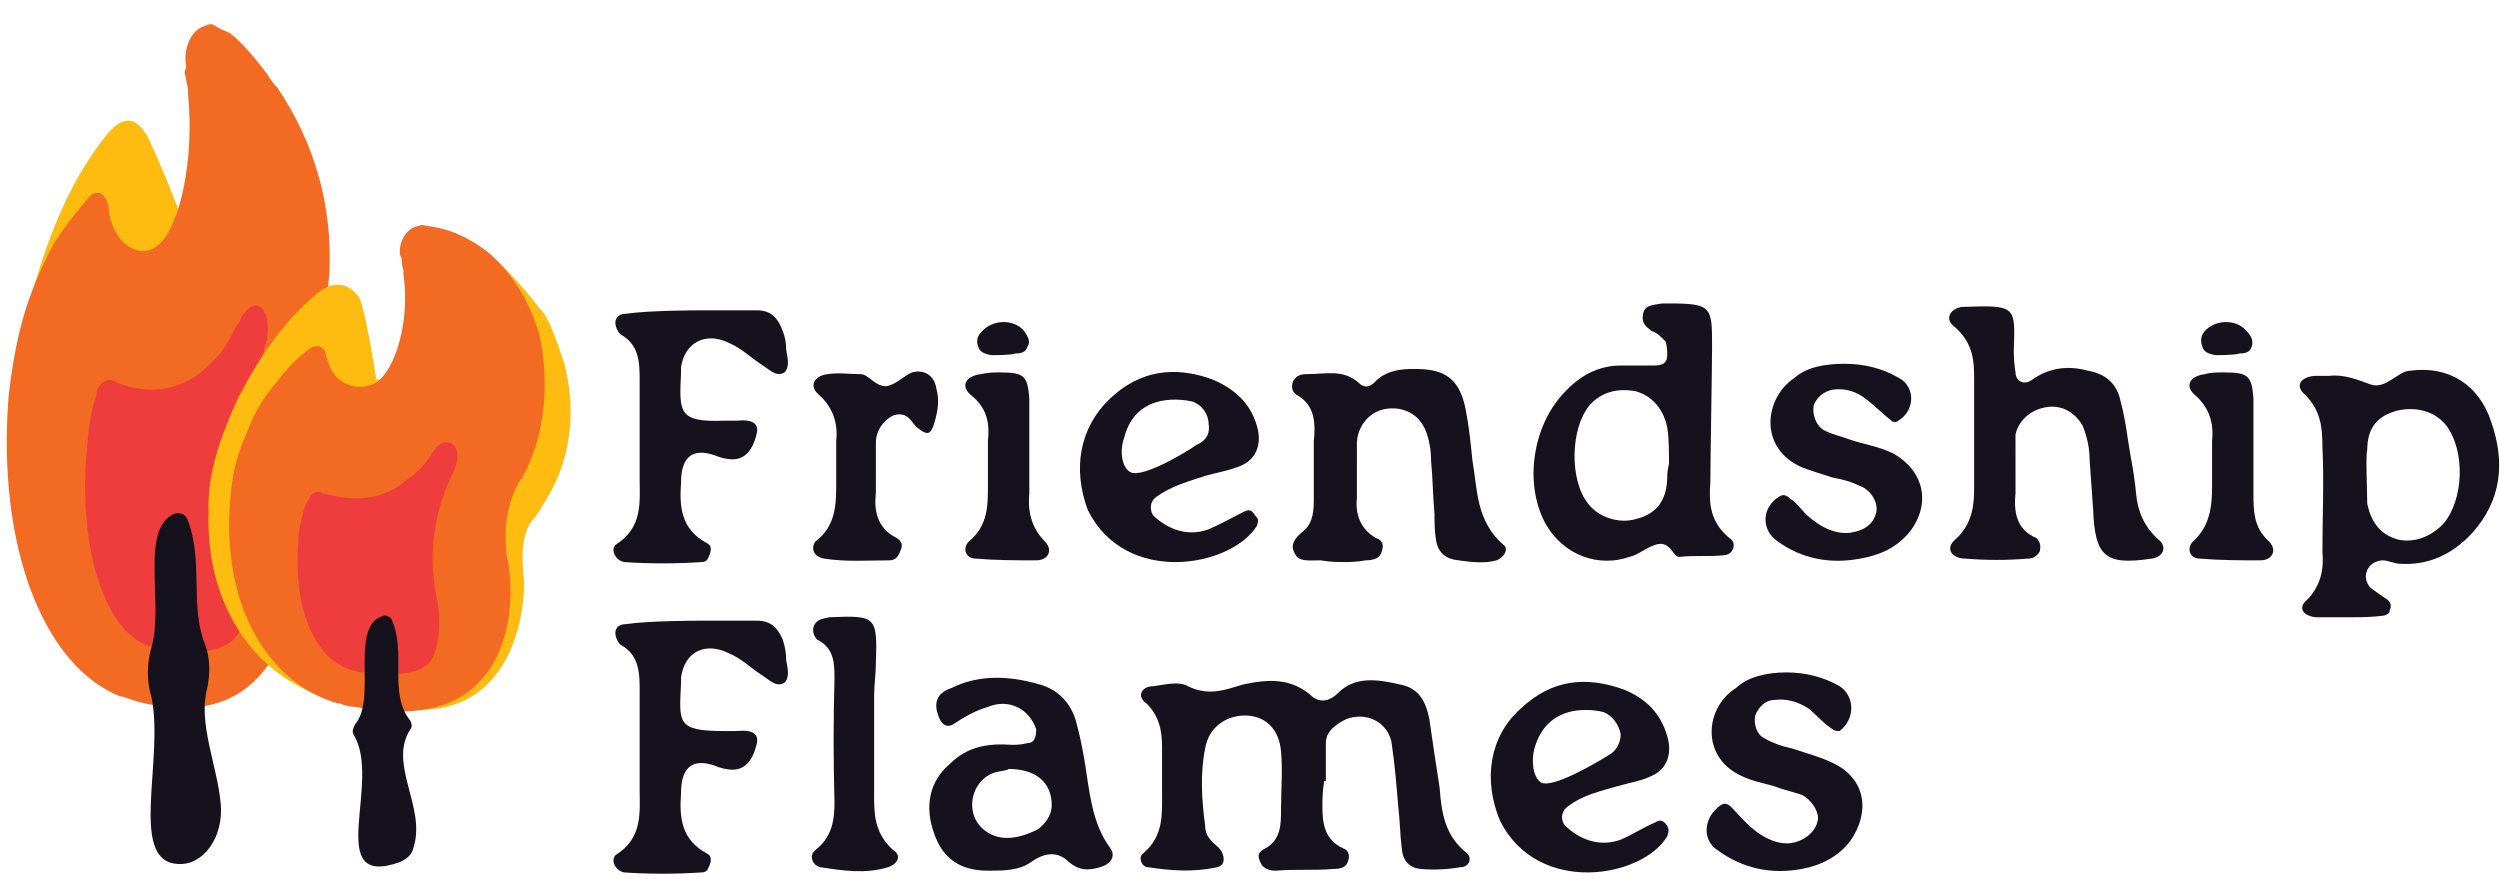 <svg height="51" width="145" viewBox="0 0 145 51" xmlns="http://www.w3.org/2000/svg" version="1.2">
	<title>image</title>
	<style>
		.s0 { fill: #febc11 } 
		.s1 { fill: #f36b22 } 
		.s2 { fill: #ef3c3d } 
		.s3 { fill: #16121d } 
	</style>
	<path d="m4.6 33.9c-2.4-0.6-3.1-2.8-3.6-4.8-1.2-4.4-0.3-8.7 1.1-12.9 0.9-3 2.1-5.9 4.1-8.4 0.9-1.1 1.7-1.1 2.4 0.2 3 6.5 5 13.2 3 20.6-0.7 2.5-2 4.8-4.7 5.5-1.1-1.2 0.1-2.8-0.7-4.1-1.4 1-0.4 3-1.6 3.9z" class="s0"></path>
	<path d="m18.1 22c0 0.1-0.1 0.1-0.1 0.2-0.7 1.8-1 4-0.7 6.2 0.4 2.7 0.8 14.9-9.3 12.3-0.3-0.1-0.6-0.2-0.9-0.3h-0.1c-4.4-1.7-7.2-8.6-6.5-17.4 0.2-1.8 0.5-3.5 1-5.1q0.7-2.1 1.7-3.9 1-1.5 2.1-2.7 0.1-0.1 0.3-0.1c0.3-0.1 0.6 0.3 0.7 0.8q0 0.5 0.2 1c0.5 1.4 1.8 2 2.7 1.2 1.2-1 2.1-4.9 1.7-8.8v-0.3c-0.1-0.3-0.1-0.6-0.2-0.9l0.1-0.3c-0.2-1.1 0.3-2.2 1.1-2.4q0.2-0.1 0.4-0.1c0.7 0.4 0.3 0.2 1 0.5 0.7 0.5 1.6 1.6 2.2 2.4 0.1 0.2 0.4 0.6 0.6 0.8 2.2 3.3 3.2 6.9 3 10.8-0.2 2.2-0.4 4.6-1 6.1z" class="s1"></path>
	<path d="m14.3 31.7c0.1 0.9 0.2 3.6-0.4 4.9-0.4 0.8-1.3 1.2-2.7 1.2-0.5 0-1.2 0-1.7-0.2h-0.2q-0.2 0-0.5-0.1h-0.1c-2.5-0.8-4.1-5.3-3.7-11 0.1-1.2 0.2-2.5 0.6-3.6 0-0.1 0-0.1 0-0.2 0.2-0.5 0.6-0.8 1-0.6q1.1 0.5 2.2 0.5c1.2 0 2.4-0.5 3.3-1.4 0.7-0.6 1.2-1.4 1.6-2.3q0.2-0.2 0.3-0.5c0.9-1.5 1.9-0.3 1.4 1.6q-0.1 0.2-0.1 0.4l-0.1 0.2c-1.2 3.4-1.6 7.3-0.9 11.1z" class="s2"></path>
	<path d="m8.8 37.5c0.7-2.5-0.7-6.8 1.3-7.7 0.3-0.1 0.7 0 0.8 0.4 0.9 2.3 0.1 5 1 7.2 0.3 0.8 0.3 1.7 0.1 2.6-0.5 2 0.6 4.4 0.8 6.6 0.2 1.9-1 3.7-2.6 3.5-2.7-0.3-0.7-6-1.4-9.6-0.3-1-0.3-2 0-3z" class="s3"></path>
	<path d="m20.8 17.2c-0.7-0.9-1.6-0.9-2.5-0.1-2.1 1.8-3.4 3.9-4.5 6-1 2.2-1.8 4.4-1.7 6.6-0.2 5.6 2.9 9.9 7.6 11 0.4 0.1 0.7 0.1 1.1 0.2 1.4 0.2 2.6 0.3 3.7 0.2-0.1 0-2.8-22.6-3.7-23.9z" class="s0"></path>
	<path d="m32.7 21c0.7 2.5 0.5 5.3-0.8 7.6q-0.4 0.7-0.8 1.3c0 0.1-0.1 0.1-0.1 0.1-0.9 1.1-0.7 2.5-0.6 3.9 0 1.7-0.8 9.4-9.3 6.7-0.3-0.1-0.6-0.2-0.8-0.3-3.7-1.5-5.4-6-3.9-11.4 0.3-1.1 0.8-2.1 1.3-3.1 0.6-0.8 1.2-1.6 1.9-2.3 0.7-0.5 1.4-1 2.1-1.4q0.1-0.1 0.2-0.1c0.3 0 0.5 0.3 0.5 0.6 0 0.2 0.1 0.5 0.2 0.7 0.3 0.9 1.3 1.4 2.2 1 1.1-0.5 2.3-2.8 2.3-5.3l0.1-0.2q0-0.3 0-0.6v-0.2c-0.1-0.7 0.5-1.4 1.2-1.4q0.2 0 0.3 0c0.6 0.2-0.8-2.1-0.3-1.8 0.6 0.3 2.4 2.4 2.9 3.1 0.5 0.4 1 1.9 1.4 3.1z" class="s0"></path>
	<path d="m31.3 19.5c0.6 2.8 0.3 5.8-1 8.2 0 0.1-0.1 0.1-0.1 0.1-0.8 1.3-1 2.9-0.8 4.5 0.5 1.9 0.9 10.6-8.8 8.7q-0.4 0-0.9-0.2h-0.1c-4.2-1.2-6.9-6-6.2-12.3 0.1-1.3 0.5-2.5 1-3.6 0.4-1.1 1-2 1.7-2.8 0.5-0.7 1.2-1.4 1.9-1.9q0.1-0.1 0.3-0.1c0.3-0.1 0.6 0.2 0.6 0.5 0.1 0.3 0.2 0.6 0.3 0.8 0.5 1 1.7 1.3 2.6 0.8 1.1-0.7 2-3.5 1.6-6.3v-0.2q-0.1-0.3-0.1-0.7l-0.1-0.2c-0.1-0.8 0.4-1.6 1.1-1.7q0.2-0.1 0.4 0 1 0.1 1.9 0.5 1.1 0.5 1.9 1.2c1.4 1.3 2.3 2.9 2.8 4.7z" class="s1"></path>
	<path d="m25.4 35c0.1 0.6 0.2 2.4-0.4 3.3q-0.6 0.8-2.3 0.8c-0.5 0-1 0-1.5-0.1h-0.2c-0.1 0-0.2 0-0.4-0.1h-0.1c-2.2-0.6-3.5-3.5-3.2-7.4 0-0.8 0.2-1.6 0.5-2.4 0 0 0.1-0.1 0.1-0.1 0.1-0.4 0.5-0.6 0.8-0.4 0.7 0.2 1.3 0.3 2 0.3 1 0 2-0.3 2.8-1 0.6-0.4 1.1-0.9 1.5-1.5 0-0.1 0.1-0.2 0.2-0.3 0.7-1 1.7-0.2 1.2 1 0 0.1-0.1 0.2-0.1 0.3l-0.1 0.2c-1.1 2.2-1.4 4.9-0.8 7.4z" class="s2"></path>
	<path d="m20.6 42c1.3-1.5-0.4-5.8 1.7-6.3 0.2 0 0.3 0.1 0.4 0.2 0.9 1.9-0.2 4.3 1.1 5.9 0.1 0.2 0.1 0.4 0 0.5-1.3 2 0.9 4.5 0.2 6.8-0.1 0.5-0.4 0.7-0.8 0.9-4.5 1.6-1-4.7-2.7-7.4-0.1-0.2 0-0.4 0.1-0.6z" class="s3"></path>
	<path d="m40.5 18h3.4c0.8 0 1.2 0.4 1.5 1.2q0.2 0.5 0.2 1.1c0.1 0.5 0.2 1-0.1 1.3-0.5 0.3-0.9-0.2-1.4-0.5-0.6-0.4-1.1-0.9-1.8-1.2-1.4-0.7-2.6 0-2.8 1.4 0 0.1 0 0.2 0 0.3-0.1 2.3-0.2 2.9 2.5 2.8 0.2 0 0.4 0 0.7 0 1-0.1 1.3 0.2 1.2 0.7q-0.4 1.8-1.8 1.5-0.1 0-0.4-0.1c-1.7-0.7-2.2 0.2-2.2 1.5-0.1 1.4 0 2.7 1.5 3.5q0.4 0.2 0.1 0.8-0.1 0.3-0.4 0.3c-1.5 0.1-3.1 0.1-4.5 0-0.5-0.1-0.8-0.7-0.5-1 1.6-1 1.4-2.5 1.4-3.8q0-2.9 0-5.7c0-1 0-2.1-1.1-2.7 0 0 0 0-0.1-0.1-0.4-0.6-0.2-1.1 0.4-1.1 1.3-0.2 4.2-0.2 4.2-0.2z" class="s3"></path>
	<path d="m50.8 28.6c-0.1 0.9 0 2 1.2 2.6 0.3 0.2 0.4 0.4 0.2 0.8-0.1 0.3-0.3 0.5-0.6 0.5-1.3 0-2.5 0.1-3.8-0.1-0.6-0.1-0.8-0.6-0.5-1 1.2-0.9 1.2-2.2 1.2-3.4 0-0.8 0-1.6 0-2.4 0.1-0.9-0.1-1.9-1-2.7-0.6-0.5-0.3-1.1 0.5-1.2 0.6-0.1 1.3 0 1.9 0 0.5 0 0.8 0.7 1.5 0.7 0.6-0.1 1-0.6 1.5-0.8 0.7-0.2 1.3 0.2 1.4 0.9 0.2 0.7 0.1 1.3-0.1 2-0.2 0.7-0.4 0.8-1 0.3-0.3-0.2-0.5-1-1.4-0.7-0.6 0.3-1 0.9-1 1.6 0 0.7 0 1.4 0 1.9z" class="s3"></path>
	<path d="m59.7 28.6c-0.1 1 0.1 2 0.9 2.8 0.5 0.5 0.2 1.1-0.5 1.1-1.2 0-2.3 0-3.5-0.1-0.6 0-0.8-0.6-0.4-1 1.1-0.9 1.1-2.1 1.1-3.2 0-0.8 0-1.7 0-2.6 0.1-1 0-1.9-1-2.7-0.6-0.5-0.3-1.1 0.6-1.2 0.4-0.1 0.8-0.1 1.1-0.1 1.4 0 1.6 0.2 1.7 1.5v2.9c0 1.1 0 1.9 0 2.6zm-2.2-8c-0.5-0.1-0.7-0.2-0.8-0.6-0.1-0.4 0.1-0.7 0.5-1 0.7-0.5 1.7-0.4 2.2 0.2 0.2 0.3 0.4 0.6 0.2 0.9-0.1 0.3-0.3 0.4-0.7 0.4-0.2 0.1-1.2 0.1-1.4 0.1z" class="s3"></path>
	<path d="m64.4 23.1c1.7-1.6 3.7-1.9 5.9-1.1 1.2 0.5 2.2 1.3 2.6 2.7 0.3 1 0 1.9-0.9 2.3-0.7 0.3-1.4 0.4-2.1 0.6-0.9 0.3-2 0.6-2.8 1.2-0.5 0.3-0.4 1-0.1 1.2 0.9 0.8 2 1.1 3.1 0.7 0.7-0.3 1.4-0.7 2-1 0.4-0.2 0.5-0.1 0.7 0.2 0.2 0.2 0.2 0.3 0.1 0.6-1.5 2.4-7.6 3.5-9.8-0.9-0.9-2.4-0.5-4.8 1.3-6.5zm1.2 4.3c0.7 0.3 3.1-1.1 3.8-1.6 0.5-0.2 0.8-0.6 0.7-1.2 0-0.6-0.4-1.1-0.9-1.3-0.4-0.1-3.3-0.7-4 2.1-0.3 0.8-0.1 1.8 0.4 2z" class="s3" fill-rule="evenodd"></path>
	<path d="m78.7 27.2c0 0.7 0 1.2 0 1.7-0.1 0.9 0.2 1.8 1.1 2.3q0.6 0.2 0.3 0.9c-0.1 0.3-0.5 0.4-0.9 0.4-0.5 0.1-1 0.1-1.4 0.1q-0.6 0-1.2-0.1c-0.7 0-1.3 0.1-1.5-0.4-0.3-0.5 0-0.9 0.5-1.3 0.6-0.5 0.6-1.3 0.6-1.9v-3.3c0.1-1 0.1-2.1-1-2.7-0.3-0.2-0.3-0.5-0.2-0.8 0.2-0.3 0.4-0.4 0.8-0.4 1.1 0 2.1-0.3 3 0.5 0.5 0.5 0.9 0 1.1-0.2 0.6-0.5 1.3-0.6 2.1-0.6 1.5 0 2.6 0.3 3 2.3 0.2 1 0.3 2 0.4 3 0.3 1.7 0.2 3.5 1.8 4.9 0.3 0.2 0.1 0.7-0.4 0.9-0.7 0.2-1.5 0.1-2.2 0q-1.1-0.1-1.3-1.1c-0.1-0.6-0.1-1.1-0.1-1.6-0.1-1.1-0.1-2.1-0.2-3.1q0-0.9-0.3-1.7c-0.4-1-1.3-1.4-2.2-1.3-1 0.1-1.7 0.9-1.8 1.9 0 0.6 0 1.3 0 1.6z" class="s3"></path>
	<path d="m99.2 28c-0.1 1.2 0 2.3 1.1 3.2 0.5 0.3 0.2 1-0.3 1-0.8 0.1-1.7 0-2.6 0.1-0.4 0-0.5-1-1.4-0.7-0.6 0.2-1 0.6-1.5 0.7-1.7 0.6-3.8 0-4.9-2-1.2-2.3-0.7-5.6 1.1-7.5 0.9-1 2-1.6 3.3-1.6 0.7 0 1.3 0 1.9 0 0.3 0 0.8 0 0.8-0.6 0-0.2 0-0.5-0.1-0.8-0.3-0.3-0.5-0.5-0.8-0.6-0.4-0.3-0.6-0.5-0.5-1 0.1-0.5 0.5-0.5 1.1-0.6 0.2 0 0.3 0 0.4 0 2.5 0 2.5 0.2 2.5 2.5 0 1.3-0.1 6.7-0.1 7.9zm-2.5-3.2c-0.2-1-0.8-1.8-1.8-2.1-1-0.2-2 0-2.7 0.8-1.1 1.3-1.2 4.3-0.1 5.7 0.6 0.8 1.8 1.2 2.8 0.9 1.2-0.3 1.8-1.1 1.8-2.5 0-0.3 0.1-0.7 0.1-0.7 0-0.8 0-1.5-0.1-2.1z" class="s3" fill-rule="evenodd"></path>
	<path d="m107 21.1q1.7 0 3.1 0.8c1 0.5 1 1.9 0 2.5-0.1 0.1-0.3 0.1-0.4 0-0.5-0.4-0.9-0.8-1.4-1.2-0.6-0.5-1.3-0.7-2-0.6-0.5 0.1-0.9 0.4-1.1 0.9-0.1 0.5 0.1 1.1 0.5 1.4 0.5 0.3 1.1 0.4 1.6 0.6 0.9 0.3 1.7 0.4 2.5 0.8 1.8 1 2.2 2.9 1 4.5-0.8 1-1.8 1.4-2.9 1.6q-2.7 0.5-4.8-1c-1-0.7-0.9-2 0.1-2.6q0.3-0.2 0.6 0.1c0.5 0.3 0.8 0.9 1.4 1.3 0.5 0.4 1.3 0.8 2.1 0.7 0.7-0.1 1.3-0.4 1.5-1.1 0.2-0.6-0.3-1.4-0.9-1.6-0.6-0.3-1.1-0.4-1.6-0.5-0.6-0.2-1.3-0.4-1.8-0.6-2.5-1.1-2.2-4-0.4-5.2 0.7-0.6 1.7-0.8 2.9-0.8z" class="s3"></path>
	<path d="m116.9 28.6c-0.1 1 0 2.1 1.2 2.6 0.2 0.2 0.3 0.4 0.2 0.8-0.2 0.3-0.4 0.4-0.7 0.4-1.2 0.1-2.4 0.1-3.6 0-0.8 0-1.2-0.6-0.6-1.1 1-0.9 1.1-2 1.1-3 0-2 0-4.1 0-6.2 0-1.1 0-2.2-1.2-3.2-0.5-0.4-0.2-1 0.5-1.1 3.1-0.1 3.1-0.1 3 2.5q0 0.7 0.1 1.3c0 0.5 0.5 0.8 1 0.4 1-0.7 2.1-0.8 3.2-0.5 1.1 0.2 1.7 0.8 1.9 1.8 0.3 1.1 0.4 2.2 0.6 3.3q0.2 1 0.3 2.1c0.1 1 0.5 1.9 1.3 2.6 0.5 0.4 0.3 1-0.4 1.1-2.7 0.4-3.3-0.1-3.4-2.9q-0.1-1.4-0.2-2.8 0-1-0.4-2c-0.4-0.7-1.1-1.2-2-1.1-0.9 0.1-1.7 0.7-1.9 1.6 0 0.2 0 0.4 0 0.5z" class="s3"></path>
	<path d="m130.7 28.6c0 1 0 2 0.9 2.8 0.5 0.5 0.2 1.1-0.5 1.1-1.2 0-2.3 0-3.5-0.1-0.6 0-0.8-0.6-0.4-1 1-0.9 1.1-2.1 1.1-3.2q0-1.3 0-2.6c0.1-1-0.1-1.9-1-2.7-0.6-0.5-0.3-1.1 0.6-1.2 0.3-0.1 0.7-0.1 1.1-0.1 1.4 0 1.6 0.2 1.7 1.5v2.9c0 1.1 0 1.9 0 2.6zm-2.2-8c-0.5-0.1-0.7-0.2-0.8-0.6-0.1-0.4 0-0.7 0.4-1 0.7-0.5 1.7-0.4 2.2 0.2 0.3 0.3 0.4 0.6 0.3 0.9-0.1 0.3-0.3 0.4-0.7 0.4-0.3 0.1-1.2 0.1-1.4 0.1z" class="s3"></path>
	<path d="m136.4 35.8c-0.9 0-1.5 0-2.1 0-0.8-0.1-1-0.6-0.5-1 0.8-0.8 1-1.8 0.9-2.8 0-2 0.1-4.1 0-6.1 0-1.1-0.1-2.1-1-3-0.6-0.5-0.3-1 0.5-1.1q0.4 0 0.9 0c0.8-0.1 1.6 0.2 2.4 0.5 0.9 0.3 1.6-0.8 2.3-0.8 2.2-0.3 4 0.8 4.7 3 0.8 2.3 0.6 4.5-1.1 6.4-1.2 1.3-2.6 1.9-4.2 1.8-0.3 0-0.7-0.2-1-0.2-0.3 0-0.7 0.2-0.8 0.4-0.3 0.4-0.2 0.9 0.1 1.2 0.4 0.3 0.7 0.5 1 0.7 0.2 0.2 0.2 0.4 0.1 0.6 0 0.2-0.1 0.2-0.3 0.3-0.7 0.1-1.4 0.1-1.9 0.1zm0.9-6.6c0.2 1 0.7 1.8 1.8 2.1 1 0.2 1.9-0.2 2.6-0.9 1.2-1.4 1.3-4.2 0.2-5.7-0.7-0.9-1.8-1.1-2.8-0.9-1.2 0.3-1.8 1-1.8 2.3-0.1 0.3 0 2.4 0 3.1z" class="s3" fill-rule="evenodd"></path>
	<path d="m40.5 36h3.4c0.8 0 1.2 0.4 1.5 1.1q0.2 0.6 0.2 1.2c0.1 0.5 0.2 1-0.1 1.3-0.5 0.3-0.9-0.2-1.4-0.5-0.6-0.4-1.1-0.9-1.8-1.2-1.4-0.7-2.6-0.1-2.8 1.4 0 0.1 0 0.2 0 0.3-0.1 2.3-0.3 2.8 2.5 2.8 0.2 0 0.4 0 0.7 0 1-0.1 1.3 0.2 1.2 0.7q-0.4 1.8-1.8 1.5-0.1 0-0.4-0.1c-1.7-0.7-2.2 0.2-2.2 1.5-0.1 1.4 0 2.7 1.5 3.5q0.4 0.2 0.1 0.8-0.1 0.3-0.4 0.3c-1.5 0.1-3.1 0.1-4.5 0-0.5-0.1-0.8-0.7-0.5-1 1.6-1 1.4-2.5 1.4-3.8q0-2.9 0-5.7c0-1 0-2.1-1.1-2.7 0 0 0 0-0.1-0.1-0.4-0.6-0.2-1.1 0.4-1.1 1.3-0.2 4.2-0.2 4.2-0.2z" class="s3"></path>
	<path d="m50.7 42c0 1.5 0 2.8 0 4.1 0 1.1 0 2.2 1.1 3.2 0.5 0.3 0.3 0.8-0.3 1-1.3 0.4-2.6 0.2-3.9 0-0.5-0.1-0.7-0.7-0.3-1 1-0.8 1.1-1.8 1.1-2.8q-0.1-3.6 0-7.1c0-0.9 0-1.8-1-2.3-0.2-0.2-0.3-0.5-0.2-0.8 0.2-0.4 0.5-0.4 0.9-0.5 2.7-0.1 2.8-0.1 2.7 2.7 0 0.6-0.1 1.2-0.1 1.9 0 0.6 0 1.2 0 1.6z" class="s3"></path>
	<path d="m59.6 43.1c0.5 0 0.5-0.6 0.5-0.8-0.4-1.2-1.6-1.8-2.8-1.3-0.7 0.2-1.4 0.6-2 1q-0.5 0.3-0.8-0.3c-0.4-0.9-0.2-1.5 0.7-1.8 1.6-0.8 3.4-0.7 5.1-0.2 1.1 0.3 1.8 1.1 2.1 2.1q0.3 1.1 0.5 2.3c0.3 1.8 0.4 3.6 1.5 5.1 0.3 0.4 0.1 0.9-0.6 1.1-0.7 0.2-1.2 0.2-1.8-0.3-0.7-0.7-1.5-0.5-2.2 0-0.7 0.5-1.6 0.5-2.5 0.5-1.6 0-2.6-0.7-3.1-2.1-0.6-1.6-0.3-3.1 0.9-4.1 1-1 2.2-1.2 3.6-1.1 0.2 0 0.5 0 0.9-0.1zm-1.1 1.5c-0.1 0.1-0.4 0.1-0.8 0.2-0.9 0.3-1.4 1.2-1.3 2.1 0.1 1 1 1.7 2 1.7 0.6 0 1.2-0.2 1.8-0.5 0.4-0.3 0.8-0.8 0.8-1.4 0-1.3-0.9-2.1-2.5-2.1z" class="s3" fill-rule="evenodd"></path>
	<path d="m76.7 46.8c0 0.9 0.1 1.9 1.2 2.4 0.3 0.1 0.4 0.4 0.3 0.7-0.1 0.4-0.4 0.5-0.9 0.5-1.1 0.1-2.2 0-3.3 0.1-0.5 0-0.8-0.2-0.9-0.5-0.2-0.4-0.1-0.6 0.3-0.8 0.9-0.5 0.9-1.4 0.9-2.3 0-1.1 0.1-2.2 0-3.3-0.1-1.3-0.9-2.1-2.1-2.1-1.1 0-2.1 0.7-2.3 1.9-0.3 1.5-0.2 3 0 4.5 0 0.8 0.7 1.1 0.9 1.4 0.3 0.5 0.2 0.9-0.2 1-1.4 0.3-2.7 0.2-4 0-0.4 0-0.6-0.6-0.3-0.8 1.2-1 1.1-2.3 1.1-3.5v-2.6c0-0.9-0.1-1.8-0.9-2.6-0.6-0.4-0.3-1 0.4-1 0.7-0.1 1.5-0.3 2 0 1.2 0.6 2.2 0.2 3.2-0.1 1.4-0.3 2.7-0.4 3.9 0.6 0.5 0.5 1.1 0.4 1.6-0.1 1-1 2.3-0.8 3.6-0.5 1.1 0.2 1.5 1 1.7 2 0.2 1.4 0.4 2.7 0.6 4 0.1 1.4 0.3 2.8 1.6 3.8 0.3 0.3 0.1 0.8-0.4 0.8q-1.2 0.2-2.3 0.1-1-0.1-1.1-1.2c-0.1-0.8-0.1-1.6-0.2-2.4-0.1-1.2-0.2-2.5-0.4-3.8-0.3-1.2-1.5-1.7-2.6-1.3-0.6 0.3-1.2 0.7-1.2 1.4 0 0.8 0 1.6 0 2.2h-0.1c-0.1 0.7-0.1 1-0.1 1.5z" class="s3"></path>
	<path d="m88.2 41.1c1.8-1.7 3.8-1.9 6-1.1 1.2 0.5 2.1 1.3 2.5 2.7 0.3 1 0 1.9-0.9 2.3-0.6 0.3-1.3 0.4-2 0.6-1 0.3-2 0.5-2.9 1.2-0.4 0.3-0.4 0.9 0 1.2 0.9 0.8 2 1.1 3.1 0.7 0.7-0.3 1.3-0.7 2-1 0.3-0.2 0.5-0.1 0.7 0.2 0.1 0.2 0.1 0.3 0 0.6-1.4 2.4-7.5 3.5-9.7-0.9-1-2.4-0.6-4.9 1.2-6.5zm1.2 4.3c0.7 0.3 3.1-1.1 3.9-1.6 0.4-0.2 0.7-0.7 0.7-1.2-0.1-0.6-0.5-1.1-1-1.3-0.4-0.1-3.2-0.7-4 2.1-0.2 0.7-0.1 1.7 0.4 2z" class="s3" fill-rule="evenodd"></path>
	<path d="m103.6 39q1.7 0 3.1 0.8c0.9 0.6 0.9 1.9 0 2.6-0.1 0-0.3 0-0.4-0.1-0.5-0.3-0.9-0.8-1.4-1.2-0.6-0.4-1.3-0.6-2-0.5-0.5 0-0.9 0.4-1.1 0.9-0.1 0.5 0.1 1.1 0.5 1.3 0.5 0.3 1.1 0.5 1.6 0.6 0.9 0.3 1.7 0.5 2.5 0.9 1.8 0.9 2.1 2.8 0.9 4.5-0.7 0.9-1.7 1.4-2.8 1.6q-2.7 0.5-4.9-1.1c-0.9-0.6-0.8-1.9 0.2-2.6q0.3-0.2 0.6 0.1c0.4 0.4 0.8 0.9 1.3 1.3 0.6 0.5 1.4 0.9 2.2 0.8 0.6-0.1 1.3-0.5 1.5-1.2 0.2-0.5-0.3-1.3-0.9-1.6-0.6-0.2-1.1-0.3-1.6-0.5-0.7-0.2-1.3-0.3-1.9-0.6-2.4-1.1-2.1-4-0.3-5.1 0.6-0.6 1.7-0.9 2.9-0.9z" class="s3"></path>
</svg>